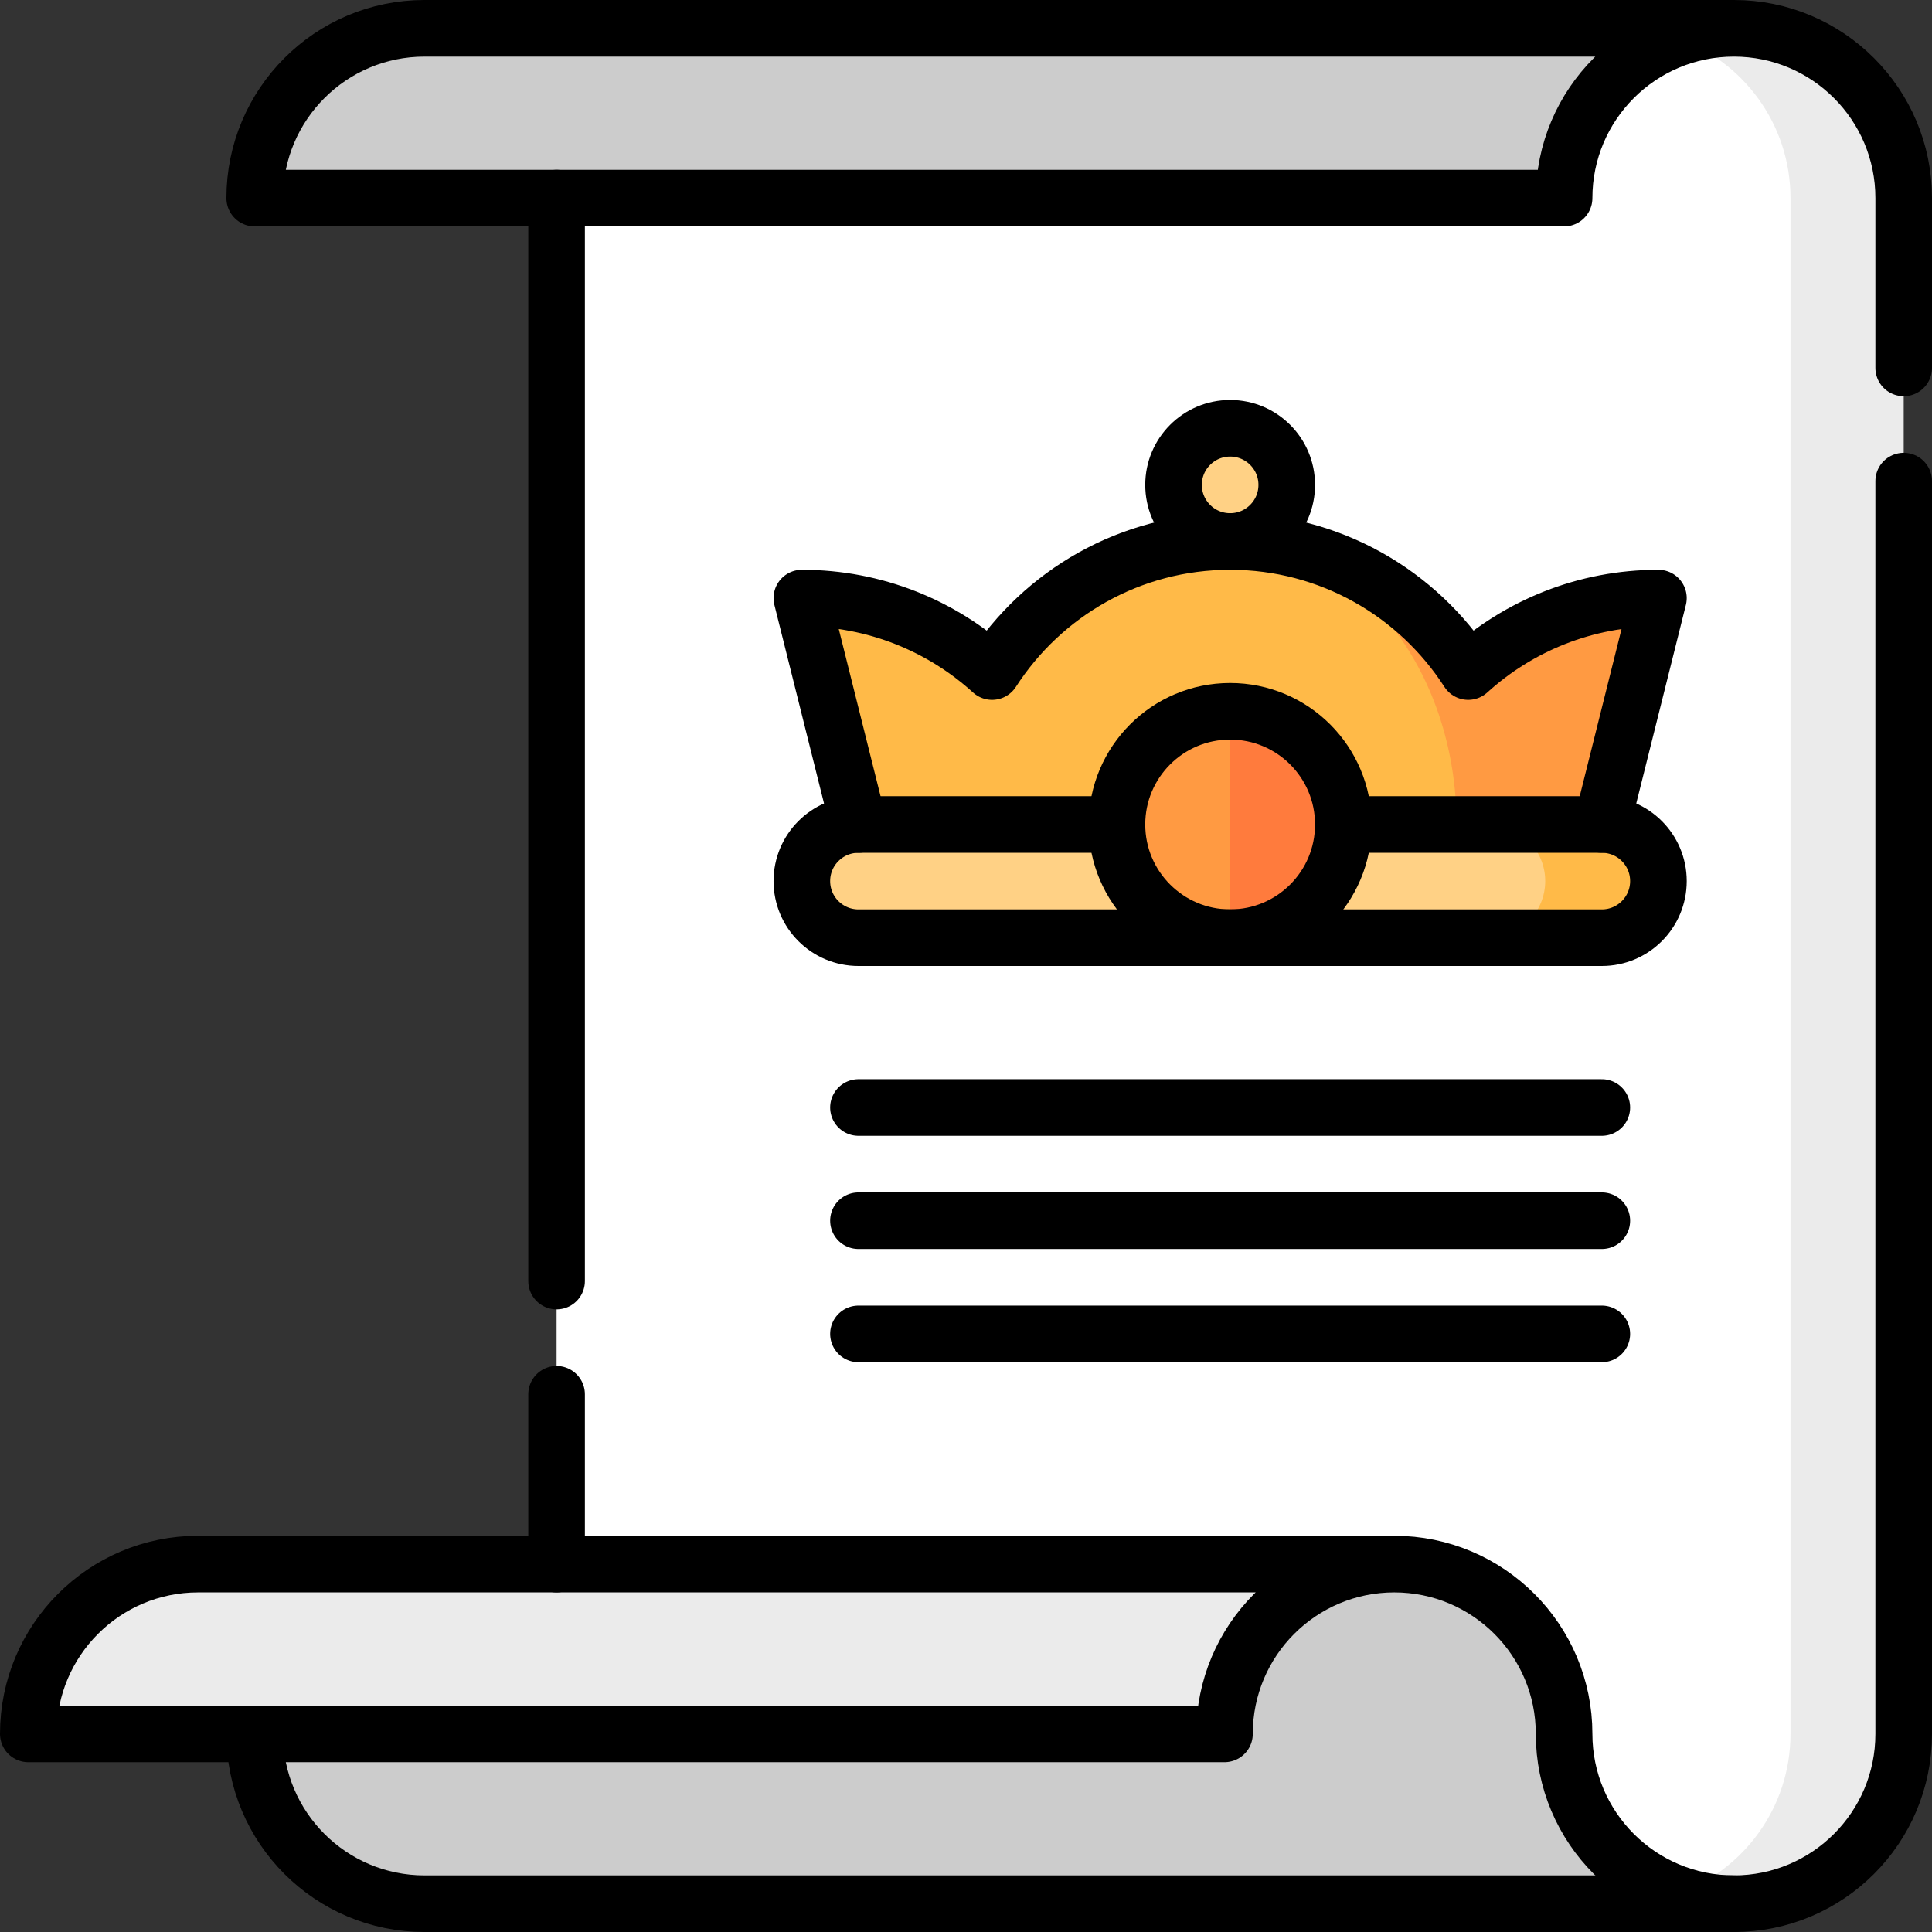 <svg version="1.1" id="Capa_1" xmlns="http://www.w3.org/2000/svg" xmlns:xlink="http://www.w3.org/1999/xlink" x="0px" y="0px" viewBox="0 0 512 512" style="enable-background:new 0 0 512 512;" xml:space="preserve">
<rect x="0" y="0" width="512" height="512" fill="#333333" stroke="none"/>
<g>
	<path style="fill:#CCCCCC;" d="M157.5,52.5h-90c0-24.853,20.147-45,45-45h347v175L157.5,52.5z"/>
	<path style="fill:#CCCCCC;" d="M157.5,459.5h-90c0,24.853,20.147,45,45,45h347v-175L157.5,459.5z"/>
	<path style="fill:#EBEBEB;" d="M459.5,7.5c-5.261,0-10.307,0.912-15,2.571v491.859c4.693,1.659,9.739,2.571,15,2.571&#10;&#9;&#9;c24.853,0,45-20.147,45-45v-407C504.5,27.647,484.353,7.5,459.5,7.5z"/>
	<path style="fill:#EBEBEB;" d="M369.5,309.5l-222,105h-95c-24.853,0-45,20.147-45,45h317c0-24.853,20.147-45,45-45V309.5z"/>
	<path style="fill:#FFFFFF;" d="M444.5,10.071c-17.476,6.179-30,22.837-30,42.429h-267v362h222c24.853,0,45,20.147,45,45&#10;&#9;&#9;c0,19.592,12.524,36.25,30,42.429c17.476-6.179,30-22.837,30-42.429v-407C474.5,32.908,461.976,16.25,444.5,10.071z"/>
	
		<line style="fill:none;stroke:#000000;stroke-width:15;stroke-linecap:round;stroke-linejoin:round;stroke-miterlimit:10;" x1="147.5" y1="339.5" x2="147.5" y2="52.5"/>
	
		<line style="fill:none;stroke:#000000;stroke-width:15;stroke-linecap:round;stroke-linejoin:round;stroke-miterlimit:10;" x1="147.5" y1="414.5" x2="147.5" y2="369.5"/>
	<path style="fill:none;stroke:#000000;stroke-width:15;stroke-linecap:round;stroke-linejoin:round;stroke-miterlimit:10;" d="&#10;&#9;&#9;M67.5,459.5c0,24.853,20.147,45,45,45h347"/>
	<path style="fill:none;stroke:#000000;stroke-width:15;stroke-linecap:round;stroke-linejoin:round;stroke-miterlimit:10;" d="&#10;&#9;&#9;M504.5,127.5v332c0,24.853-20.147,45-45,45s-45-20.147-45-45s-20.147-45-45-45s-45,20.147-45,45H7.5c0-24.853,20.147-45,45-45h317"/>
	<path style="fill:none;stroke:#000000;stroke-width:15;stroke-linecap:round;stroke-linejoin:round;stroke-miterlimit:10;" d="&#10;&#9;&#9;M459.5,7.5h-347c-24.853,0-45,20.147-45,45h347C414.5,27.647,434.647,7.5,459.5,7.5s45,20.147,45,45v45"/>
	<path style="fill:#FF9A42;" d="M389.09,177.968C375.745,157.24,352.484,143.5,326,143.5v90h94.75l18.75-75&#10;&#9;&#9;C420.092,158.5,402.407,165.872,389.09,177.968z"/>
	<path style="fill:#FFBA48;" d="M326,143.5c-26.484,0-49.745,13.74-63.09,34.468c-13.317-12.096-31.003-19.468-50.41-19.468&#10;&#9;&#9;l18.75,75H386v-15C386,177.079,359.137,143.5,326,143.5z"/>
	<circle style="fill:#FFD185;" cx="326" cy="128.5" r="15"/>
	
		<circle style="fill:none;stroke:#000000;stroke-width:15;stroke-linecap:round;stroke-linejoin:round;stroke-miterlimit:10;" cx="326" cy="128.5" r="15"/>
	<path style="fill:#FFBA48;" d="M394.5,218.5h30c8.284,0,15,6.716,15,15s-6.716,15-15,15h-30V218.5z"/>
	<path style="fill:#FFD185;" d="M227.5,248.5c-8.284,0-15-6.716-15-15s6.716-15,15-15h167c8.284,0,15,6.716,15,15s-6.716,15-15,15&#10;&#9;&#9;H227.5z"/>
	<path style="fill:#FF7B3D;" d="M326,188.5l-15,30l15,30c16.569,0,30-13.431,30-30S342.569,188.5,326,188.5z"/>
	<path style="fill:#FF9A42;" d="M296,218.5c0,16.569,13.431,30,30,30v-60C309.431,188.5,296,201.931,296,218.5z"/>
	<path style="fill:none;stroke:#000000;stroke-width:15;stroke-linecap:round;stroke-linejoin:round;stroke-miterlimit:10;" d="&#10;&#9;&#9;M356,218.5h68.5c8.284,0,15,6.716,15,15s-6.716,15-15,15h-197c-8.284,0-15-6.716-15-15s6.716-15,15-15H296"/>
	<path style="fill:none;stroke:#000000;stroke-width:15;stroke-linecap:round;stroke-linejoin:round;stroke-miterlimit:10;" d="&#10;&#9;&#9;M424.5,218.5l15-60c-19.408,0-37.093,7.372-50.41,19.468C375.745,157.24,352.484,143.5,326,143.5s-49.745,13.74-63.09,34.468&#10;&#9;&#9;c-13.317-12.096-31.003-19.468-50.41-19.468l15,60"/>
	
		<circle style="fill:none;stroke:#000000;stroke-width:15;stroke-linecap:round;stroke-linejoin:round;stroke-miterlimit:10;" cx="326" cy="218.5" r="30"/>
	
		<line style="fill:none;stroke:#000000;stroke-width:15;stroke-linecap:round;stroke-linejoin:round;stroke-miterlimit:10;" x1="227.5" y1="293.5" x2="424.5" y2="293.5"/>
	
		<line style="fill:none;stroke:#000000;stroke-width:15;stroke-linecap:round;stroke-linejoin:round;stroke-miterlimit:10;" x1="227.5" y1="323.5" x2="424.5" y2="323.5"/>
	
		<line style="fill:none;stroke:#000000;stroke-width:15;stroke-linecap:round;stroke-linejoin:round;stroke-miterlimit:10;" x1="227.5" y1="353.5" x2="424.5" y2="353.5"/>
</g>
<g>
</g>
<g>
</g>
<g>
</g>
<g>
</g>
<g>
</g>
<g>
</g>
<g>
</g>
<g>
</g>
<g>
</g>
<g>
</g>
<g>
</g>
<g>
</g>
<g>
</g>
<g>
</g>
<g>
</g>
</svg>